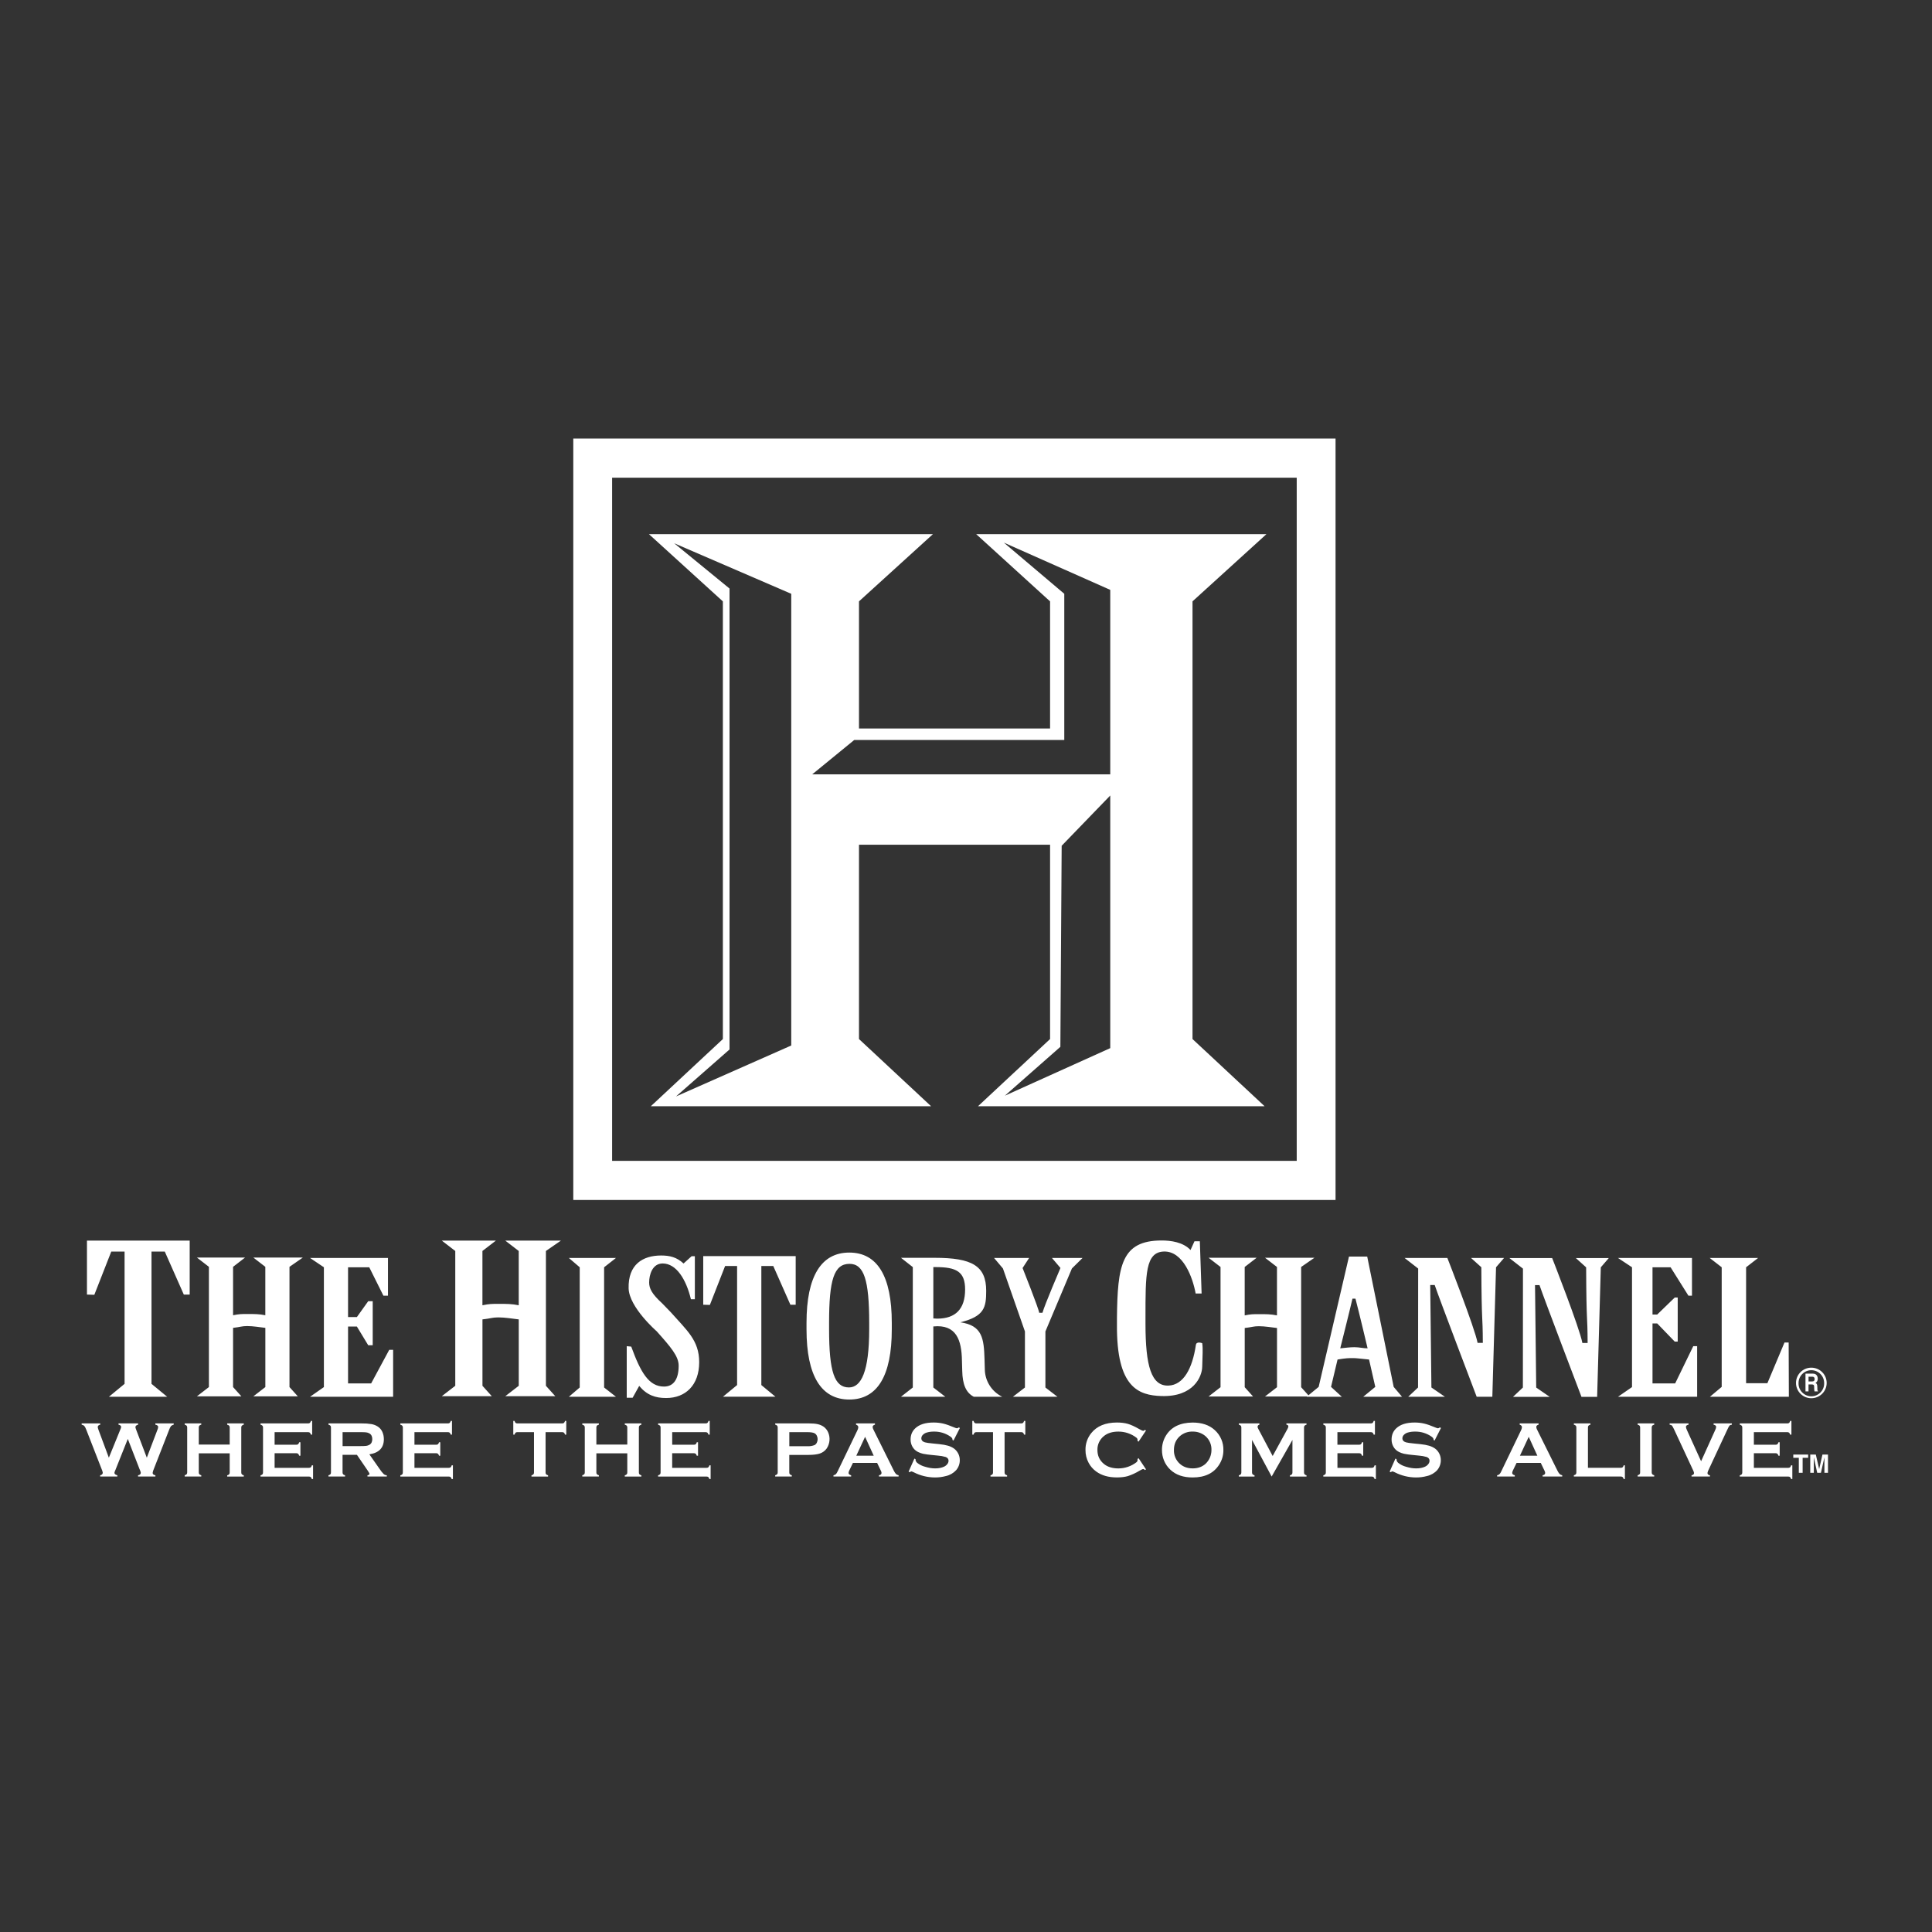 <?xml version="1.0" encoding="UTF-8" standalone="no"?>
<!DOCTYPE svg PUBLIC "-//W3C//DTD SVG 1.1//EN" "http://www.w3.org/Graphics/SVG/1.1/DTD/svg11.dtd">
<svg width="100%" height="100%" viewBox="0 0 414 414" version="1.1" xmlns="http://www.w3.org/2000/svg" xmlns:xlink="http://www.w3.org/1999/xlink" xml:space="preserve" xmlns:serif="http://www.serif.com/" style="fill-rule:evenodd;clip-rule:evenodd;stroke-linejoin:round;stroke-miterlimit:2;">
    <rect x="0" y="0" width="414" height="414" fill="#333333" stroke="none"/>
    <g transform="matrix(1,0,0,1,-2723.48,-1501.63)">
        <g transform="matrix(1,0,0,1,-1970,1168.16)">
            <g transform="matrix(1.839,0,0,1.529,-597.035,-1925.99)">
                <rect x="2876.3" y="1477.3" width="224.561" height="270.06" style="fill:none;"/>
                <g transform="matrix(0.532,0,0,0.625,1781.28,1443.68)">
                    <rect x="2076.11" y="77.779" width="383.98" height="383.98" style="fill:none;"/>
                    <g transform="matrix(0.153,0,0,0.156,2077.21,152.799)">
                        <path d="M2447.66,1431.99L2445.82,1431.99C2445.61,1430.95 2445.1,1430 2444.37,1429.24C2443.64,1428.65 2442.72,1428.35 2441.78,1428.4L2393.9,1428.4L2393.9,1446.49L2425.03,1446.49C2426.15,1446.49 2426.99,1446.24 2427.61,1445.7C2428.34,1444.91 2428.84,1443.95 2429.07,1442.91L2430.86,1442.91L2430.86,1462.29L2429.07,1462.29C2428.83,1461.26 2428.33,1460.31 2427.61,1459.54C2426.89,1458.94 2425.97,1458.65 2425.03,1458.7L2393.9,1458.7L2393.9,1479.7L2443.12,1479.7C2444.24,1479.7 2445.12,1479.45 2445.7,1478.91C2446.28,1478.37 2446.78,1477.45 2447.16,1476.12L2448.95,1476.12L2448.95,1495.83L2447.16,1495.83C2446.94,1494.79 2446.43,1493.82 2445.7,1493.04C2445.12,1492.5 2444.24,1492.25 2443.12,1492.25L2373.73,1492.25L2373.73,1490.46C2375.06,1490.08 2376.02,1489.58 2376.52,1489C2377.02,1488.41 2377.31,1487.5 2377.31,1486.37L2377.31,1421.78C2377.31,1420.61 2377.06,1419.74 2376.52,1419.15C2375.75,1418.41 2374.78,1417.9 2373.73,1417.69L2373.73,1415.86L2441.82,1415.86C2442.95,1415.86 2443.82,1415.61 2444.41,1415.07C2444.99,1414.53 2445.49,1413.61 2445.87,1412.28L2447.66,1412.28L2447.66,1431.99ZM330.013,1431.99L328.18,1431.99C327.964,1430.95 327.458,1430 326.721,1429.24C326.138,1428.7 325.263,1428.4 324.137,1428.4L276.254,1428.4L276.254,1446.49L307.385,1446.49C308.51,1446.49 309.343,1446.24 309.968,1445.7C310.71,1444.93 311.217,1443.96 311.427,1442.91L313.219,1442.91L313.219,1462.29L311.427,1462.29C311.189,1461.26 310.686,1460.31 309.968,1459.54C309.385,1458.99 308.51,1458.7 307.385,1458.7L276.254,1458.7L276.254,1479.7L325.471,1479.7C326.596,1479.7 327.43,1479.45 328.055,1478.91C328.797,1478.14 329.303,1477.17 329.513,1476.12L331.305,1476.12L331.305,1495.83L329.472,1495.83C329.253,1494.79 328.748,1493.82 328.013,1493.04C327.43,1492.5 326.554,1492.25 325.429,1492.25L256.084,1492.25L256.084,1490.46C257.418,1490.08 258.376,1489.58 258.876,1489C259.377,1488.41 259.668,1487.5 259.668,1486.37L259.668,1421.78C259.668,1420.61 259.418,1419.74 258.876,1419.15C258.104,1418.41 257.135,1417.9 256.084,1417.69L256.084,1415.86L324.179,1415.86C325.304,1415.86 326.138,1415.61 326.763,1415.07C327.505,1414.3 328.011,1413.33 328.221,1412.28L330.013,1412.28L330.013,1431.99ZM899.15,1431.99L897.358,1431.99C896.983,1430.65 896.483,1429.74 895.899,1429.24C895.316,1428.74 894.441,1428.4 893.316,1428.4L845.433,1428.4L845.433,1446.49L876.563,1446.49C877.688,1446.49 878.521,1446.24 879.147,1445.7C879.873,1444.91 880.376,1443.95 880.605,1442.91L882.397,1442.91L882.397,1462.29L880.563,1462.29C880.326,1461.26 879.823,1460.31 879.105,1459.54C878.378,1458.94 877.457,1458.65 876.521,1458.7L845.391,1458.7L845.391,1479.7L894.607,1479.7C895.537,1479.76 896.455,1479.48 897.191,1478.91C897.933,1478.14 898.439,1477.17 898.65,1476.12L900.442,1476.12L900.442,1495.83L898.65,1495.83C898.431,1494.79 897.926,1493.82 897.191,1493.04C896.608,1492.5 895.733,1492.25 894.607,1492.25L825.221,1492.25L825.221,1490.46C826.268,1490.24 827.235,1489.73 828.013,1489C828.555,1488.41 828.805,1487.5 828.805,1486.37L828.805,1421.78C828.805,1420.61 828.555,1419.74 828.013,1419.15C827.513,1418.53 826.554,1418.07 825.221,1417.69L825.221,1415.86L893.316,1415.86C894.244,1415.92 895.163,1415.64 895.899,1415.07C896.641,1414.3 897.148,1413.33 897.358,1412.28L899.15,1412.28L899.15,1431.99ZM530.172,1431.99L528.38,1431.99C528.164,1430.95 527.658,1430 526.921,1429.24C526.338,1428.7 525.463,1428.4 524.337,1428.4L476.454,1428.4L476.454,1446.49L507.585,1446.49C508.71,1446.49 509.543,1446.24 510.168,1445.7C510.793,1445.16 511.252,1444.24 511.627,1442.91L513.419,1442.91L513.419,1462.29L511.627,1462.29C511.389,1461.26 510.886,1460.31 510.168,1459.54C509.442,1458.94 508.52,1458.65 507.585,1458.7L476.454,1458.7L476.454,1479.7L525.671,1479.7C526.6,1479.76 527.519,1479.48 528.255,1478.91C528.997,1478.14 529.503,1477.17 529.713,1476.12L531.505,1476.12L531.505,1495.83L529.672,1495.83C529.453,1494.79 528.948,1493.82 528.213,1493.04C527.63,1492.5 526.754,1492.25 525.629,1492.25L456.243,1492.25L456.243,1490.46C457.29,1490.24 458.257,1489.73 459.035,1489C459.596,1488.24 459.877,1487.31 459.827,1486.37L459.827,1421.78C459.827,1420.61 459.577,1419.74 459.035,1419.15C458.262,1418.41 457.293,1417.9 456.243,1417.69L456.243,1415.86L524.337,1415.86C525.463,1415.86 526.296,1415.61 526.921,1415.07C527.663,1414.3 528.169,1413.33 528.38,1412.28L530.172,1412.28L530.172,1431.99ZM1851.43,1431.99L1849.64,1431.99C1849.27,1430.65 1848.77,1429.74 1848.18,1429.24C1847.6,1428.74 1846.73,1428.4 1845.6,1428.4L1797.72,1428.4L1797.72,1446.49L1828.85,1446.49C1829.97,1446.49 1830.85,1446.24 1831.43,1445.7C1832.01,1445.16 1832.51,1444.24 1832.89,1442.91L1834.68,1442.91L1834.68,1462.29L1832.89,1462.29C1832.65,1461.26 1832.15,1460.31 1831.43,1459.54C1830.85,1458.99 1829.97,1458.7 1828.85,1458.7L1797.76,1458.7L1797.76,1479.7L1846.93,1479.7C1848.06,1479.7 1848.93,1479.45 1849.52,1478.91C1850.1,1478.37 1850.6,1477.45 1850.98,1476.12L1852.77,1476.12L1852.77,1495.83L1850.98,1495.83C1850.76,1494.79 1850.25,1493.82 1849.52,1493.04C1848.93,1492.5 1848.06,1492.25 1846.93,1492.25L1777.55,1492.25L1777.55,1490.46C1778.88,1490.08 1779.8,1489.58 1780.34,1489C1780.88,1488.41 1781.13,1487.5 1781.13,1486.37L1781.13,1421.78C1781.13,1420.61 1780.88,1419.74 1780.34,1419.15C1779.57,1418.41 1778.6,1417.9 1777.55,1417.69L1777.55,1415.86L1845.6,1415.86C1846.72,1415.86 1847.6,1415.61 1848.18,1415.07C1848.77,1414.53 1849.27,1413.61 1849.64,1412.28L1851.43,1412.28L1851.43,1431.99ZM2209.28,1495.79L2207.49,1495.79C2207.27,1494.74 2206.77,1493.78 2206.03,1493C2205.45,1492.46 2204.58,1492.21 2203.41,1492.21L2136.19,1492.21L2136.19,1490.41C2137.52,1490.04 2138.44,1489.54 2138.98,1488.96C2139.52,1488.37 2139.77,1487.46 2139.77,1486.33L2139.77,1421.74C2139.77,1420.57 2139.52,1419.69 2138.98,1419.11C2138.21,1418.37 2137.24,1417.86 2136.19,1417.65L2136.19,1415.86L2159.94,1415.86L2159.94,1417.65C2158.89,1417.84 2157.92,1418.33 2157.15,1419.07C2156.59,1419.84 2156.31,1420.78 2156.36,1421.74L2156.36,1479.66L2203.41,1479.66C2204.53,1479.66 2205.45,1479.41 2206.03,1478.87C2206.62,1478.33 2207.12,1477.41 2207.49,1476.08L2209.28,1476.08L2209.28,1495.79ZM1257.29,1422.4L1248.17,1440.41L1246.58,1439.53L1246.62,1438.66C1246.62,1437.41 1245.54,1436.03 1243.37,1434.57C1236.5,1429.87 1228.32,1427.43 1220,1427.61C1216.44,1427.56 1212.9,1428.05 1209.49,1429.07C1207.45,1429.71 1205.6,1430.86 1204.12,1432.41C1202.83,1433.69 1202.1,1435.42 1202.08,1437.24C1202.08,1440.07 1203.83,1442.03 1207.29,1443.07C1209.08,1443.62 1212.95,1444.16 1218.83,1444.74L1227.62,1445.62C1232.83,1446.16 1237.08,1446.95 1240.29,1447.91C1243.36,1448.79 1246.26,1450.17 1248.88,1451.99C1254.13,1455.95 1257.19,1462.17 1257.13,1468.75C1257.17,1473.98 1255.32,1479.06 1251.92,1483.04C1248.03,1487.3 1242.92,1490.25 1237.29,1491.5C1232.13,1492.9 1226.8,1493.59 1221.45,1493.54C1211.05,1493.48 1200.8,1490.98 1191.53,1486.25C1190.35,1485.61 1189.09,1485.12 1187.78,1484.79C1187.32,1484.79 1186.53,1485.21 1185.49,1486L1183.86,1485.16L1192.16,1466.41L1193.78,1467.2L1193.78,1467.95C1193.78,1469.62 1194.62,1471.16 1196.2,1472.58C1199.53,1475.21 1203.38,1477.12 1207.49,1478.16C1212.58,1479.75 1217.37,1480.5 1221.95,1480.5C1226.91,1480.5 1231.16,1479.66 1234.66,1478C1236.48,1477.15 1238.07,1475.88 1239.29,1474.29C1240.39,1472.93 1241.01,1471.24 1241.04,1469.5C1241.04,1467 1239.66,1465.16 1236.96,1464.12C1233.19,1463.02 1229.32,1462.34 1225.41,1462.08L1216.79,1461.2C1212.66,1460.85 1208.56,1460.28 1204.49,1459.49C1202.01,1458.9 1199.61,1458.04 1197.33,1456.91C1193.95,1455.25 1191.16,1452.61 1189.32,1449.33C1187.53,1446.15 1186.63,1442.55 1186.7,1438.91C1186.7,1432.49 1188.91,1427.11 1193.37,1422.9C1199.2,1417.36 1207.95,1414.57 1219.62,1414.57C1224.5,1414.57 1229.04,1415.07 1233.29,1416.07C1237.5,1417.07 1242.75,1418.9 1249.04,1421.57C1250.3,1422.17 1251.63,1422.6 1253,1422.86C1253.79,1422.86 1254.71,1422.4 1255.75,1421.57L1257.29,1422.4ZM1945.99,1422.4L1936.86,1440.41L1935.28,1439.53L1935.32,1438.66C1935.32,1437.41 1934.24,1436.03 1932.07,1434.57C1925.18,1429.87 1916.99,1427.43 1908.65,1427.61C1905.1,1427.56 1901.56,1428.05 1898.15,1429.07C1896.1,1429.71 1894.25,1430.86 1892.77,1432.41C1891.5,1433.7 1890.77,1435.43 1890.73,1437.24C1890.73,1440.07 1892.48,1442.03 1895.94,1443.07C1897.73,1443.62 1901.57,1444.16 1907.44,1444.74L1916.24,1445.62C1921.44,1446.16 1925.7,1446.95 1928.9,1447.91C1931.98,1448.8 1934.89,1450.18 1937.53,1451.99C1942.77,1455.95 1945.82,1462.18 1945.74,1468.75C1945.78,1473.98 1943.93,1479.06 1940.53,1483.04C1936.64,1487.3 1931.53,1490.25 1925.9,1491.5C1920.74,1492.9 1915.41,1493.59 1910.07,1493.54C1899.66,1493.48 1889.41,1490.98 1880.15,1486.25C1878.96,1485.62 1877.7,1485.13 1876.4,1484.79C1875.9,1484.79 1875.15,1485.21 1874.1,1486L1872.48,1485.16L1880.77,1466.41L1882.4,1467.2L1882.4,1467.95C1882.4,1469.62 1883.19,1471.16 1884.81,1472.58C1888.13,1475.21 1891.96,1477.12 1896.07,1478.16C1901.15,1479.75 1905.94,1480.5 1910.53,1480.5C1915.49,1480.5 1919.74,1479.66 1923.24,1478C1925.07,1477.17 1926.66,1475.9 1927.86,1474.29C1928.97,1472.93 1929.58,1471.24 1929.61,1469.5C1929.61,1467 1928.24,1465.16 1925.53,1464.12C1921.77,1463.02 1917.9,1462.34 1913.99,1462.08L1905.32,1461.2C1901.21,1460.86 1897.12,1460.29 1893.07,1459.49C1890.58,1458.92 1888.18,1458.05 1885.9,1456.91C1882.52,1455.25 1879.73,1452.61 1877.9,1449.33C1876.11,1446.15 1875.2,1442.55 1875.27,1438.91C1875.27,1432.49 1877.48,1427.11 1881.94,1422.9C1887.77,1417.36 1896.52,1414.57 1908.19,1414.57C1913.07,1414.57 1917.65,1415.07 1921.86,1416.07C1926.07,1417.07 1931.32,1418.9 1937.62,1421.57C1938.89,1422.17 1940.23,1422.61 1941.62,1422.86C1942.41,1422.86 1943.32,1422.4 1944.32,1421.57L1945.99,1422.4ZM1552.42,1433.07C1559.97,1420.94 1572.6,1414.78 1590.39,1414.61C1603.73,1414.61 1614.31,1418.24 1622.1,1425.4C1630.32,1432.83 1634.85,1443.51 1634.48,1454.58C1634.5,1461.81 1632.43,1468.9 1628.52,1475C1620.81,1487.37 1608.1,1493.54 1590.47,1493.54C1577.22,1493.54 1566.76,1489.96 1558.93,1482.75C1554.74,1478.94 1551.47,1474.22 1549.38,1468.95C1547.47,1464.24 1546.55,1459.24 1546.55,1454.03C1546.48,1446.66 1548.5,1439.43 1552.42,1433.07ZM1513.09,1465.87L1523.71,1481.87L1522.25,1482.87C1521.21,1481.91 1520.34,1481.41 1519.67,1481.41C1519,1481.41 1517.09,1482.29 1514,1484.08C1508.88,1487.18 1503.43,1489.7 1497.75,1491.58C1493.37,1492.83 1488.16,1493.5 1482.08,1493.5C1470,1493.5 1460.12,1490.66 1452.37,1484.96C1447.89,1481.71 1444.22,1477.5 1441.62,1472.62C1438.56,1466.91 1437,1460.51 1437.07,1454.03C1436.89,1445.31 1439.77,1436.78 1445.2,1429.95C1453.33,1419.69 1465.66,1414.57 1482.12,1414.57C1488.16,1414.57 1493.37,1415.24 1497.71,1416.49C1502.04,1417.74 1507.46,1420.24 1513.96,1423.95C1517.05,1425.7 1518.96,1426.57 1519.63,1426.57C1520.3,1426.57 1521.17,1426.07 1522.21,1425.11L1523.67,1426.11L1513.04,1442.07L1511.54,1441.07L1511.63,1439.57C1511.6,1438.43 1511.1,1437.34 1510.25,1436.57C1502.83,1430.76 1493.67,1427.6 1484.25,1427.61C1475.54,1427.61 1468.54,1429.78 1463.37,1434.11C1457.35,1438.96 1453.94,1446.35 1454.16,1454.08C1454.16,1462.29 1457.2,1468.91 1463.37,1474.04C1468.54,1478.37 1475.54,1480.54 1484.25,1480.54C1493.68,1480.52 1502.84,1477.33 1510.25,1471.5C1511.11,1470.71 1511.6,1469.61 1511.63,1468.45L1511.54,1467L1513.09,1465.87ZM619.728,1431.99L617.936,1431.99L617.936,1412.28L619.728,1412.28C620.145,1413.65 620.603,1414.57 621.187,1415.07C621.77,1415.61 622.604,1415.86 623.771,1415.86L687.906,1415.86C689.073,1415.86 689.948,1415.61 690.532,1415.07C691.266,1414.29 691.771,1413.33 691.99,1412.28L693.782,1412.28L693.782,1431.99L691.99,1431.99C691.782,1430.94 691.276,1429.97 690.532,1429.2C689.773,1428.64 688.847,1428.36 687.906,1428.4L664.152,1428.4L664.152,1486.37C664.152,1487.5 664.402,1488.41 664.944,1489C665.486,1489.58 666.403,1490.08 667.736,1490.46L667.736,1492.25L643.982,1492.25L643.982,1490.46C645.026,1490.23 645.99,1489.73 646.774,1489C647.336,1488.24 647.616,1487.31 647.566,1486.37L647.566,1428.4L623.771,1428.4C622.645,1428.4 621.77,1428.65 621.187,1429.2C620.604,1429.74 620.104,1430.65 619.728,1431.99ZM1679.07,1492.25L1656.61,1492.25L1656.61,1490.46C1657.66,1490.24 1658.62,1489.73 1659.4,1489C1659.96,1488.24 1660.24,1487.31 1660.19,1486.37L1660.19,1421.7C1660.19,1420.57 1659.94,1419.74 1659.4,1419.11C1658.63,1418.37 1657.66,1417.86 1656.61,1417.65L1656.61,1415.86L1686.07,1415.86L1686.07,1417.65C1684.32,1418.11 1683.45,1419.11 1683.45,1420.74C1683.45,1421.49 1683.7,1422.32 1684.24,1423.32L1705.03,1462.7L1726.12,1423.99C1726.84,1422.85 1727.31,1421.57 1727.5,1420.24C1727.5,1418.69 1726.58,1417.86 1724.7,1417.65L1724.7,1415.86L1753.5,1415.86L1753.5,1417.65C1752.45,1417.87 1751.49,1418.38 1750.71,1419.11C1750.15,1419.85 1749.87,1420.77 1749.92,1421.7L1749.92,1486.37C1749.92,1487.5 1750.17,1488.41 1750.71,1489C1751.49,1489.73 1752.46,1490.23 1753.5,1490.46L1753.5,1492.25L1729.75,1492.25L1729.75,1490.46C1730.78,1490.26 1731.74,1489.77 1732.5,1489.04C1733.09,1488.3 1733.38,1487.36 1733.33,1486.41L1733.33,1439.62L1703.58,1492.21L1675.49,1439.57L1675.49,1486.37C1675.49,1487.54 1675.74,1488.41 1676.28,1489C1677.06,1489.73 1678.03,1490.23 1679.07,1490.46L1679.07,1492.25ZM1276.84,1431.99L1275.05,1431.99L1275.05,1412.28L1276.84,1412.28C1277.26,1413.65 1277.71,1414.57 1278.34,1415.07C1278.92,1415.61 1279.76,1415.86 1280.88,1415.86L1345.06,1415.86C1346.22,1415.86 1347.1,1415.61 1347.68,1415.07C1348.31,1414.57 1348.77,1413.61 1349.14,1412.28L1350.93,1412.28L1350.93,1431.99L1349.14,1431.99C1348.77,1430.61 1348.27,1429.7 1347.68,1429.2C1347.1,1428.7 1346.23,1428.4 1345.06,1428.4L1321.26,1428.4L1321.26,1486.37C1321.26,1487.5 1321.51,1488.41 1322.05,1489C1322.6,1489.58 1323.51,1490.08 1324.85,1490.46L1324.85,1492.25L1301.09,1492.25L1301.09,1490.46C1302.14,1490.24 1303.11,1489.73 1303.88,1489C1304.43,1488.41 1304.68,1487.5 1304.68,1486.37L1304.68,1428.4L1280.88,1428.4C1279.75,1428.4 1278.92,1428.65 1278.3,1429.2C1277.67,1429.7 1277.21,1430.65 1276.84,1431.99ZM740.457,1492.17L716.703,1492.17L716.703,1490.37C717.75,1490.15 718.717,1489.65 719.495,1488.91C720.037,1488.33 720.287,1487.46 720.287,1486.33L720.287,1421.7C720.287,1420.57 720.037,1419.74 719.495,1419.11C718.995,1418.49 718.036,1418.03 716.703,1417.65L716.703,1415.86L740.457,1415.86L740.457,1417.65C739.123,1417.99 738.165,1418.49 737.665,1419.07C737.165,1419.65 736.873,1420.57 736.873,1421.65L736.873,1446.28L781.13,1446.28L781.13,1421.7C781.13,1420.57 780.88,1419.69 780.338,1419.11C779.838,1418.49 778.88,1418.03 777.546,1417.69L777.546,1415.86L801.3,1415.86L801.3,1417.65C800.253,1417.87 799.286,1418.38 798.508,1419.11C797.966,1419.69 797.716,1420.57 797.716,1421.7L797.716,1486.41C797.716,1487.54 797.966,1488.41 798.508,1489C799.05,1489.58 799.967,1490.08 801.3,1490.46L801.3,1492.25L777.546,1492.25L777.546,1490.46C778.577,1490.25 779.529,1489.76 780.297,1489.04C780.88,1488.31 781.177,1487.39 781.13,1486.46L781.13,1458.83L736.873,1458.83L736.873,1486.37C736.873,1487.5 737.123,1488.37 737.706,1488.96C738.463,1489.69 739.42,1490.18 740.457,1490.37L740.457,1492.17ZM171.279,1492.17L147.525,1492.17L147.525,1490.37C148.858,1490 149.817,1489.5 150.317,1488.91C150.817,1488.33 151.109,1487.46 151.109,1486.33L151.109,1421.7C151.109,1420.57 150.858,1419.74 150.317,1419.11C149.544,1418.37 148.575,1417.86 147.525,1417.65L147.525,1415.86L171.279,1415.86L171.279,1417.65C170.229,1417.84 169.257,1418.33 168.486,1419.07C167.918,1419.81 167.636,1420.73 167.695,1421.65L167.695,1446.28L211.952,1446.28L211.952,1421.7C211.952,1420.57 211.702,1419.69 211.16,1419.11C210.618,1418.53 209.702,1418.03 208.368,1417.69L208.368,1415.86L232.122,1415.86L232.122,1417.65C231.075,1417.87 230.108,1418.38 229.33,1419.11C228.788,1419.69 228.538,1420.57 228.538,1421.7L228.538,1486.41C228.538,1487.54 228.788,1488.41 229.33,1489C230.108,1489.73 231.075,1490.24 232.122,1490.46L232.122,1492.25L208.368,1492.25L208.368,1490.46C209.402,1490.26 210.358,1489.77 211.119,1489.04C211.702,1488.31 211.999,1487.39 211.952,1486.46L211.952,1458.83L167.695,1458.83L167.695,1486.37C167.695,1487.5 167.986,1488.37 168.528,1488.96C169.07,1489.54 169.987,1490.04 171.279,1490.37L171.279,1492.17ZM51.092,1492.21L26.504,1492.21L26.504,1490.41C29.005,1489.91 30.255,1488.66 30.255,1486.62C29.934,1484.9 29.402,1483.22 28.671,1481.62L6.793,1425.28C5.709,1422.49 4.751,1420.57 3.876,1419.61C3.001,1418.65 1.709,1417.99 0,1417.65L0,1415.86L26.629,1415.86L26.629,1417.65C24.254,1418.19 23.087,1419.28 23.087,1420.94C23.087,1421.82 23.379,1423.03 23.962,1424.65L38.965,1465.12L55.468,1424.45C55.99,1423.35 56.355,1422.18 56.551,1420.99C56.551,1419.28 55.301,1418.19 52.8,1417.69L52.8,1415.86L80.847,1415.86L80.847,1417.65C78.263,1418.32 77.013,1419.53 77.013,1421.28C77.013,1421.86 77.346,1422.99 77.971,1424.65L93.307,1465.12L108.393,1425.32C109.035,1423.93 109.43,1422.43 109.56,1420.9C109.56,1419.24 108.185,1418.19 105.518,1417.65L105.518,1415.86L131.814,1415.86L131.814,1417.65C130.374,1417.98 129.04,1418.67 127.938,1419.65C126.759,1421.41 125.82,1423.32 125.146,1425.32L103.226,1481.66C102.448,1483.36 101.914,1485.15 101.642,1487C101.642,1488.83 102.975,1489.96 105.601,1490.41L105.601,1492.21L80.763,1492.21L80.763,1490.41C83.347,1490 84.681,1488.75 84.681,1486.66C84.341,1484.91 83.751,1483.21 82.93,1481.62L66.094,1438.12L48.466,1482.54C47.754,1483.88 47.235,1485.31 46.924,1486.79C46.924,1488.5 48.3,1489.71 51.092,1490.41L51.092,1492.21ZM377.105,1492.21L353.351,1492.21L353.351,1490.41C354.398,1490.2 355.365,1489.69 356.143,1488.96C356.684,1488.37 356.934,1487.5 356.934,1486.37L356.934,1421.74C356.934,1420.57 356.684,1419.69 356.143,1419.11C355.365,1418.38 354.398,1417.87 353.351,1417.65L353.351,1415.86L401.192,1415.86C405.825,1415.77 410.456,1416.1 415.028,1416.86C418.2,1417.43 421.23,1418.62 423.946,1420.36C426.882,1422.26 429.189,1424.99 430.572,1428.2C431.956,1431.45 432.665,1434.95 432.655,1438.49C432.655,1450.91 425.738,1458.16 411.902,1460.29L426.696,1481.5C428.363,1484.07 430.275,1486.47 432.405,1488.66C433.649,1489.74 435.222,1490.36 436.864,1490.41L436.864,1492.21L409.193,1492.21L409.193,1490.41C411.11,1490.16 412.069,1489.46 412.069,1488.41C412.069,1487.75 411.194,1486.12 409.443,1483.54L394.066,1460.95L394.066,1460.99L373.521,1460.99L373.521,1486.41C373.474,1487.35 373.771,1488.27 374.354,1489C375.115,1489.73 376.07,1490.22 377.105,1490.41L377.105,1492.21ZM2051.63,1492.21L2026.34,1492.21L2026.34,1490.41C2027.61,1490.23 2028.79,1489.68 2029.76,1488.83C2030.87,1487.54 2031.77,1486.08 2032.42,1484.5L2060.55,1425.82C2061.29,1424.44 2061.75,1422.92 2061.89,1421.36C2061.89,1419.65 2060.8,1418.4 2058.64,1417.65L2058.64,1415.86L2085.72,1415.86L2085.72,1417.61C2083.51,1418.28 2082.43,1419.36 2082.43,1420.9C2082.47,1422.21 2082.83,1423.48 2083.47,1424.61L2112.56,1483.46C2113.39,1485.31 2114.49,1487.04 2115.81,1488.58C2116.85,1489.55 2118.16,1490.17 2119.56,1490.37L2119.56,1492.17L2091.47,1492.17L2091.47,1490.37C2093.93,1490 2095.14,1488.83 2095.14,1486.91C2095.01,1485.7 2094.62,1484.52 2094.02,1483.46L2088.85,1472.66L2054.18,1472.66L2048.97,1483.46C2048.3,1484.96 2047.92,1486.12 2047.92,1487C2047.92,1488.66 2049.13,1489.79 2051.63,1490.41L2051.63,1492.21ZM1101.6,1492.21L1076.3,1492.21L1076.3,1490.41C1077.81,1490.12 1078.93,1489.58 1079.72,1488.83C1080.51,1488.08 1081.39,1486.66 1082.39,1484.5L1110.52,1425.82C1111.26,1424.44 1111.71,1422.92 1111.85,1421.36C1111.85,1419.65 1110.77,1418.4 1108.6,1417.65L1108.6,1415.86L1135.69,1415.86L1135.69,1417.61C1133.48,1418.28 1132.4,1419.36 1132.4,1420.9C1132.44,1422.21 1132.8,1423.48 1133.44,1424.61L1162.53,1483.46C1163.36,1485.31 1164.45,1487.04 1165.78,1488.58C1166.81,1489.55 1168.12,1490.17 1169.53,1490.37L1169.53,1492.17L1141.44,1492.17L1141.44,1490.37C1143.9,1490 1145.11,1488.83 1145.11,1486.91C1144.97,1485.7 1144.59,1484.52 1143.98,1483.46L1138.82,1472.66L1104.14,1472.66L1098.93,1483.46C1098.27,1484.96 1097.89,1486.12 1097.89,1487C1097.89,1488.66 1099.1,1489.79 1101.6,1490.41L1101.6,1492.21ZM2331.01,1492.21L2304.68,1492.21L2304.68,1490.41C2307.05,1490.08 2308.22,1488.96 2308.22,1487C2307.89,1485.36 2307.32,1483.79 2306.51,1482.33L2280.05,1425.24C2278.46,1421.82 2277.38,1419.78 2276.71,1419.07C2276.05,1418.36 2274.96,1417.9 2273.3,1417.65L2273.3,1415.86L2300.38,1415.86L2300.38,1417.65C2297.88,1418.15 2296.67,1419.19 2296.67,1420.78C2296.67,1421.82 2297.09,1423.32 2297.97,1425.2L2318.35,1470.25L2338.6,1425.24C2339.32,1423.87 2339.76,1422.36 2339.89,1420.82C2339.89,1419.24 2338.68,1418.19 2336.22,1417.69L2336.22,1415.86L2362.39,1415.86L2362.39,1417.65C2360.73,1417.86 2359.6,1418.36 2358.98,1419.07C2358.35,1419.78 2357.23,1421.82 2355.68,1425.24L2329.18,1482.33C2328.36,1483.81 2327.78,1485.42 2327.47,1487.08C2327.47,1488.96 2328.64,1490.08 2331.01,1490.41L2331.01,1492.21ZM2251.25,1492.17L2227.5,1492.17L2227.5,1490.37C2228.54,1490.15 2229.51,1489.65 2230.29,1488.91C2230.83,1488.37 2231.08,1487.5 2231.08,1486.37L2231.08,1421.7C2231.08,1420.57 2230.83,1419.74 2230.29,1419.11C2229.79,1418.49 2228.83,1418.03 2227.5,1417.65L2227.5,1415.86L2251.25,1415.86L2251.25,1417.65C2249.92,1417.99 2248.96,1418.49 2248.46,1419.07C2247.96,1419.65 2247.67,1420.57 2247.67,1421.65L2247.67,1486.33C2247.67,1487.46 2247.92,1488.37 2248.5,1488.96C2249.26,1489.69 2250.21,1490.18 2251.25,1490.37L2251.25,1492.17ZM1016.63,1492.17L992.874,1492.17L992.874,1490.37C993.918,1490.14 994.882,1489.64 995.666,1488.91C996.228,1488.17 996.509,1487.26 996.458,1486.33L996.458,1421.7C996.515,1420.75 996.234,1419.82 995.666,1419.07C994.882,1418.34 993.918,1417.84 992.874,1417.61L992.874,1415.82L1040.55,1415.82C1046.09,1415.82 1050.51,1416.19 1053.8,1416.94C1057.09,1417.69 1059.97,1418.99 1062.47,1420.78C1065.08,1422.74 1067.15,1425.32 1068.51,1428.28C1071.99,1435.97 1071.25,1444.94 1066.55,1451.95C1064.18,1455.24 1060.85,1457.72 1057.01,1459.04C1053.09,1460.41 1047.55,1461.12 1040.51,1461.12L1013.04,1461.12L1013.04,1486.37C1013.04,1487.46 1013.29,1488.37 1013.84,1488.96C1014.38,1489.54 1015.29,1490.04 1016.63,1490.37L1016.63,1492.17ZM1608.77,1434.07C1614.59,1439.16 1617.77,1446.65 1617.39,1454.37C1617.36,1461.82 1614.26,1468.94 1608.81,1474.04C1603.98,1478.33 1597.93,1480.5 1590.56,1480.5C1583.18,1480.5 1577.14,1478.33 1572.3,1474.04C1566.58,1469.01 1563.41,1461.65 1563.68,1454.03C1563.68,1445.78 1566.55,1439.16 1572.3,1434.07C1577.32,1429.69 1583.82,1427.38 1590.47,1427.61C1597.13,1427.44 1603.62,1429.72 1608.77,1434.07ZM1133.9,1462.24L1121.56,1435.12L1108.98,1462.24L1133.9,1462.24ZM2083.93,1462.24L2071.6,1435.12L2059.01,1462.24L2083.93,1462.24ZM1013.09,1428.4L1038.55,1428.4C1043.67,1428.4 1047.22,1428.95 1049.26,1430.03C1050.63,1430.81 1051.74,1431.99 1052.42,1433.41C1054.04,1436.61 1054.04,1440.41 1052.42,1443.62C1051.75,1445.04 1050.64,1446.22 1049.26,1446.99C1045.85,1448.31 1042.19,1448.87 1038.55,1448.62L1013.09,1448.62L1013.09,1428.4ZM373.562,1428.4L399.358,1428.4C403.276,1428.4 405.943,1428.53 407.485,1428.74C409.027,1428.95 410.443,1429.4 411.777,1430.15C414.611,1431.66 416.069,1434.45 416.069,1438.41C416.069,1442.37 414.652,1445.16 411.777,1446.7C410.425,1447.42 408.959,1447.9 407.443,1448.12C404.757,1448.38 402.057,1448.5 399.358,1448.45L373.562,1448.45L373.562,1428.4Z" style="fill:white;"/>
                        <path d="M1159.78,1280.59L1159.78,1271.21C1159.78,1203.99 1138.94,1170.28 1098.93,1170.28C1058.97,1170.28 1037.71,1204.03 1037.71,1271.21L1037.71,1280.59C1037.71,1347.77 1058.97,1381.52 1098.93,1381.52C1138.94,1381.52 1159.78,1347.77 1159.78,1280.59ZM788.798,1378.94L780.338,1378.94L780.338,1304.84L786.798,1305.47C800.008,1341.81 811.76,1363.1 833.931,1362.89C847.516,1362.77 854.684,1352.14 854.684,1332.81C854.684,1319.18 843.099,1305.76 823.179,1283.38C823.179,1283.38 783.797,1249 783.047,1221.75C782.172,1187.45 803.217,1174.49 829.597,1174.49C841.932,1174.49 851.892,1176.9 861.685,1185.99L873.187,1175.53L877.855,1175.53L877.855,1237.33L872.229,1237.37C865.436,1208.87 851.35,1185.95 831.764,1185.95C816.886,1185.95 812.427,1202.45 812.427,1213.16C812.427,1221.75 816.094,1229.5 831.055,1243.25L843.557,1256.21C866.144,1281.96 884.064,1296.26 884.064,1327.81C884.064,1360.98 864.436,1379.36 836.764,1379.36C821.47,1379.36 809.26,1375.27 798.175,1361.94L788.798,1378.94ZM2101.6,1377.65L2049.13,1377.65L2063.22,1364.31L2063.34,1193.37L2043.88,1178.15L2105.14,1178.15C2105.14,1178.15 2144.57,1278.96 2148.4,1300.22L2155.9,1300.22C2155.73,1256.54 2154.15,1277.01 2153.78,1191.53L2139.02,1178.15L2186.24,1178.15L2174.78,1191.49L2169.53,1377.65L2147.11,1377.65C2147.11,1377.65 2092.52,1233.76 2087.01,1217.04L2080.6,1217.04C2080.56,1218.07 2082.3,1364.31 2082.3,1364.31L2101.6,1377.65ZM1236.37,1377.52L1172.94,1377.52L1189.87,1364.23L1189.87,1191.16L1172.94,1177.82L1221.33,1177.82C1274.55,1177.82 1294.92,1189.28 1294.92,1225.29C1294.92,1249.08 1292.38,1262 1257.92,1270.5C1289.42,1275.05 1291.67,1293.63 1292.55,1323.97L1292.96,1338.43C1293.31,1355.09 1302.96,1370.23 1317.93,1377.56L1277.21,1377.56C1265.75,1371.65 1261.04,1359.43 1260.63,1340.43L1260.21,1325.68C1259.79,1296.17 1252.21,1273.13 1219.25,1276.46L1219.25,1364.23L1236.37,1377.52ZM154.692,1230.66L146.274,1230.66L119.02,1168.82L100.017,1168.82L100.017,1358.98L122.437,1377.52L39.09,1377.52L61.469,1358.98L61.469,1168.82L42.424,1168.82L18.17,1231L7.626,1230.66L7.626,1153.07L154.692,1153.07L154.692,1230.66ZM1676.95,1377.15L1613.27,1377.15L1630.4,1363.81L1630.4,1190.99L1613.23,1177.7L1682.15,1177.7L1664.99,1190.99L1664.99,1260.59C1673.82,1258.79 1676.57,1258.79 1685.95,1258.79C1695.74,1258.79 1702.45,1258.79 1711.2,1260.59L1711.2,1190.99L1694.03,1177.7L1764.92,1177.7L1745.79,1190.99L1745.79,1363.81L1756.2,1375.46L1770.88,1363.35L1814.26,1176.07L1840.39,1176.07L1878.27,1363.35L1890.19,1377.52L1834.72,1377.52L1851.93,1363.35L1843.02,1324.01C1830.26,1322.8 1825.01,1321.97 1820.35,1321.97C1813.55,1321.97 1810.43,1321.97 1797.92,1324.01L1788.59,1363.35L1804.01,1377.52L1753.71,1377.52L1754.16,1377.15L1694.07,1377.15L1711.24,1363.81L1711.24,1278.71C1703.33,1277.84 1694.07,1276.13 1685.16,1276.13C1677.49,1276.13 1675.53,1277.55 1665.03,1278.71L1665.03,1363.81L1676.95,1377.15ZM1951.58,1377.52L1899.11,1377.52L1913.15,1364.23L1913.32,1193.24L1893.86,1178.03L1955.12,1178.03C1955.12,1178.03 1994.5,1278.84 1998.38,1300.09L2005.88,1300.09C2005.71,1256.42 2004.13,1276.88 2003.75,1191.37L1989.04,1178.07L2036.26,1178.07L2024.8,1191.41L2019.5,1377.52L1997.08,1377.52C1997.08,1377.52 1942.5,1233.63 1936.99,1216.91L1930.57,1216.91C1930.53,1217.93 1932.28,1364.23 1932.28,1364.23L1951.58,1377.52ZM438.531,1232.21L431.989,1232.21L411.735,1191.41L381.397,1191.41L381.397,1263L394.024,1263L410.277,1240.16L416.694,1240.16L416.694,1303.51L410.277,1303.51L394.024,1276.59L381.397,1276.59L381.397,1358.39L414.444,1358.39L440.365,1310.05L445.908,1310.05L445.908,1377.52L327.013,1377.52L346.808,1363.64L346.808,1191.41L327.013,1178.07L438.531,1178.07L438.531,1232.21ZM1396.9,1377.52L1333.22,1377.52L1350.39,1364.23L1350.39,1283.67L1318.89,1193.12L1306.18,1178.03L1356.39,1178.03L1347.02,1192.49C1347.02,1192.49 1369.98,1250.33 1370.81,1256.84L1375.48,1256.84C1378.44,1245.79 1401.23,1192.41 1401.23,1192.41L1389.07,1178.03L1432.86,1178.03L1417.65,1193.12L1379.69,1283.67L1379.69,1364.23L1396.9,1377.52ZM2443.99,1377.52L2331.01,1377.52L2347.85,1363.35L2347.85,1191.41L2330.72,1178.07L2399.94,1178.07L2382.77,1191.41L2382.77,1358.1L2413.24,1358.1L2437.74,1299.55L2443.7,1299.55L2443.99,1377.52ZM2305.3,1232.21L2300.18,1232.21L2274.67,1191.41L2248.79,1191.41L2248.79,1259.34L2255.54,1259.34L2280.63,1234.91L2284.88,1234.91L2284.88,1298.26L2280.63,1298.26L2255.54,1272.17L2248.79,1272.17L2248.79,1358.39L2281.21,1358.39L2307.14,1304.8L2312.68,1304.8L2312.68,1377.52L2199.41,1377.52L2219.45,1363.64L2219.45,1191.41L2199.41,1178.07L2305.3,1178.07L2305.3,1232.21ZM764.877,1377.52L697.533,1377.52L713.036,1364.23L713.036,1191.41L697.533,1178.07L764.877,1178.07L747.958,1191.41L747.958,1364.23L764.877,1377.52ZM1022.21,1245.25L1014.63,1245.25L990.123,1189.62L973.037,1189.62L973.037,1360.73L993.166,1377.44L918.153,1377.44L938.323,1360.73L938.323,1189.62L921.154,1189.62L899.358,1245.54L889.857,1245.25L889.857,1175.4L1022.21,1175.4L1022.21,1245.25ZM228.705,1376.94L165.028,1376.94L182.197,1363.6L182.197,1190.78L165.028,1177.45L233.956,1177.45L216.786,1190.78L216.786,1260.38C225.621,1258.59 228.371,1258.59 237.706,1258.59C247.5,1258.59 254.209,1258.59 262.96,1260.38L262.96,1190.78L245.791,1177.45L316.678,1177.45L297.55,1190.78L297.55,1363.6L309.468,1376.94L245.833,1376.94L263.002,1363.6L263.002,1278.51C255.084,1277.63 245.833,1275.92 236.914,1275.92C229.247,1275.92 227.288,1277.34 216.786,1278.51L216.786,1363.6L228.705,1376.94ZM587.181,1376.73L515.586,1376.73L534.881,1361.77L534.881,1167.99L515.586,1153.07L593.057,1153.07L573.762,1167.99L573.762,1246.04C583.722,1244 586.764,1244 597.308,1244C608.31,1244 615.853,1244 625.729,1246.04L625.729,1167.99L606.434,1153.07L686.156,1153.07L664.652,1167.99L664.652,1361.77L678.071,1376.73L606.476,1376.73L625.771,1361.77L625.771,1266.34C616.853,1265.34 606.476,1263.46 596.433,1263.46C587.806,1263.46 585.598,1265.09 573.804,1266.34L573.804,1361.77L587.181,1376.73ZM1603.31,1229.16L1594.77,1229.16C1590.64,1205.99 1576.68,1168.07 1549.47,1168.78C1522.67,1169.49 1522.96,1201.58 1522.96,1263.67L1522.96,1272.75C1522.96,1333.14 1531.26,1362.44 1555.93,1361.48C1577.39,1360.64 1590.14,1336.93 1595.1,1303.05C1595.97,1297.26 1604.18,1300.55 1604.18,1300.55C1605.43,1309.63 1604.52,1317.05 1604.18,1334.35C1603.93,1348.6 1591.72,1377.94 1545.88,1376.52C1512.92,1375.48 1481.41,1364.35 1482.12,1273.96L1482.12,1264.59C1482.87,1188.82 1488.58,1153.03 1545.84,1152.9C1559.01,1152.86 1576.68,1155.15 1587.43,1166.61L1593.1,1154.03L1600.77,1154.03L1600.77,1154.07L1603.31,1229.16ZM1127.44,1280.3C1127.44,1341.85 1115.77,1364.14 1098.43,1364.14C1077.76,1364.14 1070.01,1341.85 1070.01,1280.3L1070.01,1271.21C1070.01,1209.66 1076.93,1186.49 1099.27,1186.49C1119.94,1186.49 1127.44,1209.66 1127.44,1271.21L1127.44,1280.3ZM1801.76,1307.93C1801.76,1307.93 1815.43,1253.42 1819.26,1236.54L1823.55,1236.54C1828.68,1255.92 1840.93,1307.93 1840.93,1307.93C1834.47,1307.93 1829.31,1306.3 1822.1,1306.3C1815.66,1306.3 1809.67,1307.13 1801.76,1307.93ZM1219.25,1264.96L1219.25,1191.16L1222.66,1191.16C1252,1191.16 1264.75,1197.49 1264.75,1223.29C1264.75,1251.33 1251.13,1265.25 1224.79,1265.25C1223.14,1265.25 1221.46,1264.97 1219.25,1264.96Z" style="fill:white;"/>
                        <path d="M2476.16,1335.72C2488.28,1335.72 2498.13,1345.56 2498.13,1357.68C2498.13,1369.81 2488.28,1379.65 2476.16,1379.65C2464.04,1379.65 2454.2,1369.81 2454.2,1357.68C2454.2,1345.56 2464.04,1335.72 2476.16,1335.72ZM2494.5,1357.68C2494.5,1347.64 2486.23,1339.37 2476.18,1339.37C2466.14,1339.37 2457.87,1347.64 2457.87,1357.68C2457.85,1357.98 2457.85,1358.27 2457.85,1358.56C2457.85,1368.62 2466.12,1376.89 2476.18,1376.89C2486.24,1376.89 2494.52,1368.62 2494.52,1358.56C2494.52,1358.27 2494.51,1357.98 2494.5,1357.68ZM2472.12,1369.81L2467.79,1369.81L2467.79,1344.31L2478.62,1344.31C2484.33,1344.31 2485.37,1349.31 2485.37,1351.52C2485.37,1354.35 2484.16,1356.73 2482.04,1357.6C2483.79,1358.52 2484.75,1359.31 2484.75,1364.06C2484.75,1367.81 2484.75,1368.73 2485.66,1369.14L2485.66,1369.81L2480.7,1369.81C2480.34,1368.13 2480.18,1366.41 2480.25,1364.69C2480.25,1361.19 2480.08,1359.85 2476.75,1359.85L2472.12,1359.85L2472.12,1369.81ZM2477.75,1348.73L2472.16,1348.73L2472.16,1355.52L2477.41,1355.52C2479.75,1355.52 2480.87,1354.6 2480.87,1352.06C2480.87,1350.73 2480.37,1348.73 2477.75,1348.73Z" style="fill:white;"/>
                        <path d="M2463.7,1486.87L2458.24,1486.87L2458.24,1465.33L2450.33,1465.33L2450.33,1460.66L2471.62,1460.66L2471.62,1465.33L2463.7,1465.33L2463.7,1486.87ZM2500,1486.87L2494.87,1486.87L2494.87,1464.99L2494.79,1464.99L2489.91,1486.87L2484.58,1486.87L2479.79,1464.99L2479.7,1464.99L2479.7,1486.87L2474.62,1486.87L2474.62,1460.66L2482.58,1460.66L2487.33,1481.33L2487.41,1481.33L2492.08,1460.66L2500,1460.66L2500,1486.87Z" style="fill:white;fill-rule:nonzero;"/>
                        <path d="M1795.05,1094.68L703.826,1094.68L703.826,0.209L1795.05,0.209L1795.05,1094.68ZM1739.46,56.468L759.418,56.468L759.418,1038.46L1739.46,1038.46L1739.46,56.468Z" style="fill:white;"/>
                        <g transform="matrix(4.911,0,0,4.911,-20002.6,-18167.8)">
                            <path d="M4321.17,3727.43L4299.62,3747.1L4299.62,3784.32L4355.32,3784.32L4355.32,3747.11L4333.78,3727.43L4418.39,3727.43L4396.84,3747.1L4396.84,3875.21L4417.86,3894.88L4334.3,3894.88L4355.32,3875.21L4355.32,3818.34L4299.62,3818.34L4299.62,3875.21L4320.64,3894.88L4238.93,3894.88L4259.94,3875.21L4259.94,3747.11L4238.4,3727.44L4279.78,3727.43L4321.17,3727.43ZM4245.75,3730.1L4261.88,3743.35L4261.88,3878.26L4246.28,3892.01L4279.87,3877.1L4279.87,3744.89L4245.75,3730.1ZM4372.86,3803.93L4372.86,3877.87L4342.14,3891.79L4358.32,3877.49L4358.7,3818.64L4372.86,3803.93ZM4372.86,3797.74L4372.86,3743.74L4341.84,3729.91L4359.46,3744.89L4359.46,3787.68L4298.23,3787.68L4285.98,3797.74L4372.86,3797.74Z" style="fill:white;"/>
                        </g>
                    </g>
                </g>
            </g>
        </g>
    </g>
</svg>
